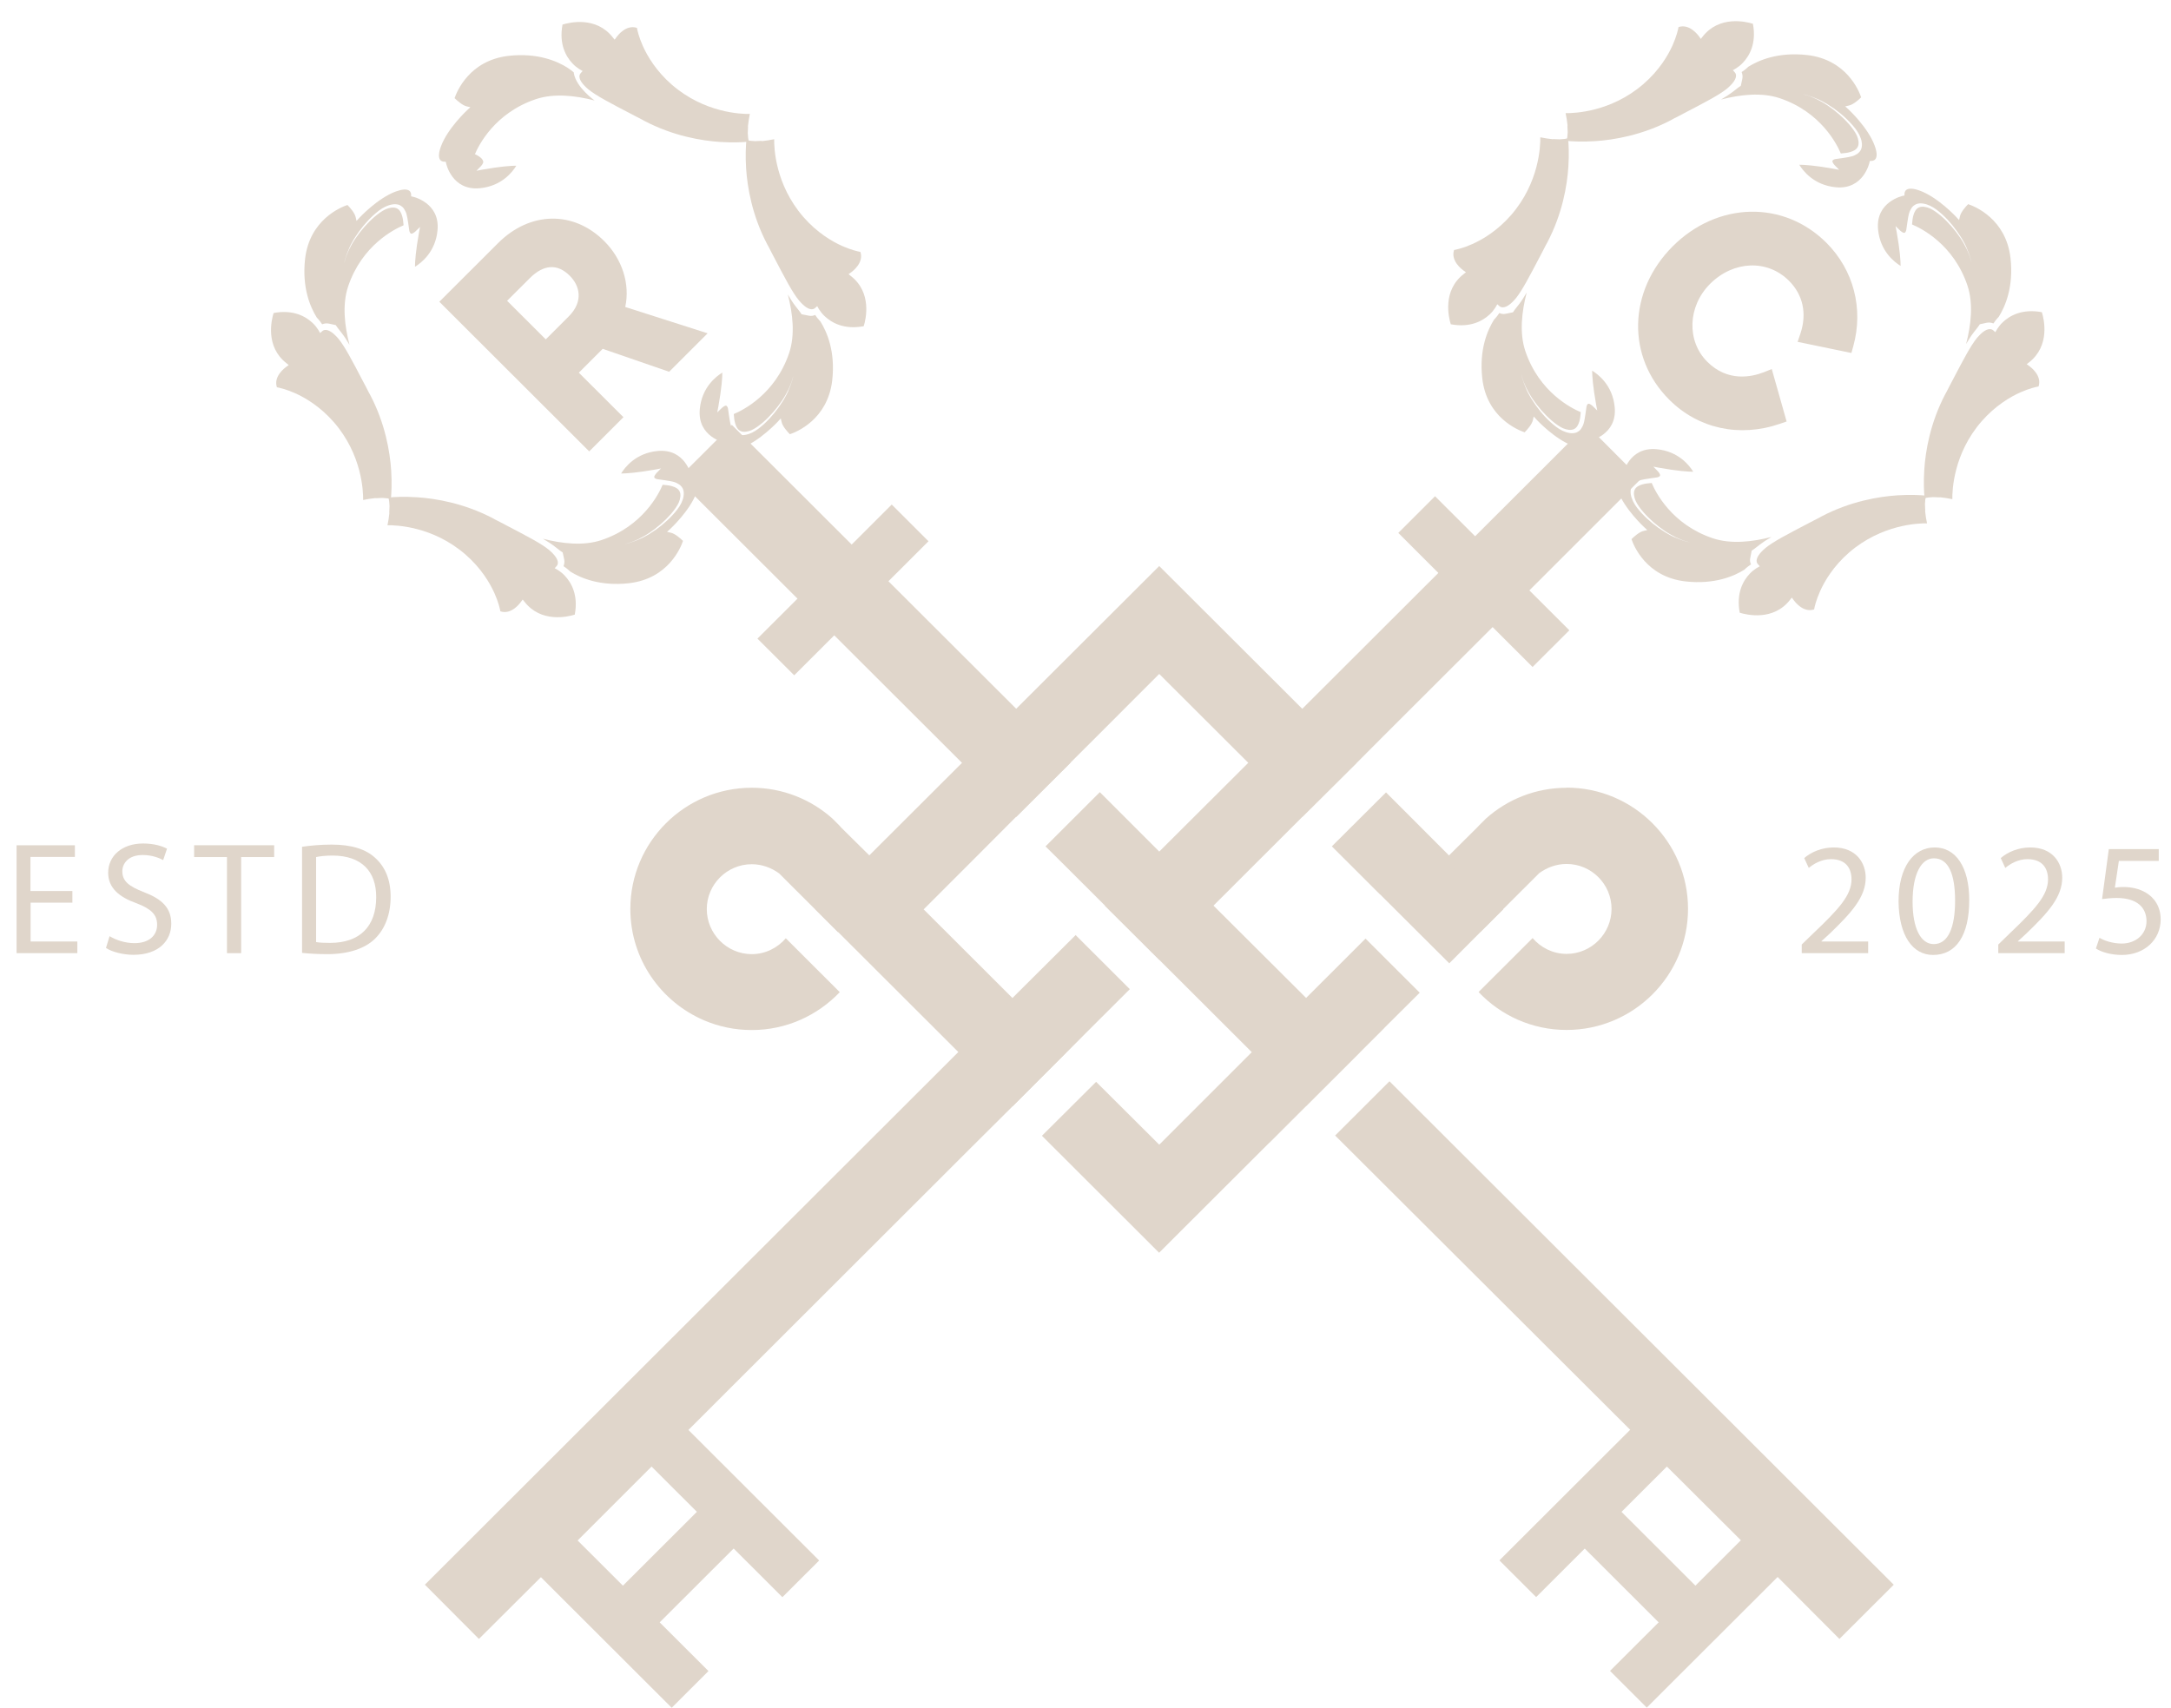 <?xml version="1.0" encoding="UTF-8"?>
<svg xmlns="http://www.w3.org/2000/svg" width="75" height="59" viewBox="0 0 75 59" fill="none">
  <path d="M47.178 32.424L43.24 36.356L40.052 39.543H40.043L37.867 37.376L35.995 39.24L40.043 43.281L47.806 35.531L49.046 34.297L47.174 32.428L47.178 32.424ZM50.062 29.554H50.057L47.882 27.377L46.01 29.241L47.668 30.896H47.673L50.067 33.282L51.136 32.21L51.929 31.418L50.062 29.554ZM44.988 24.488L40.047 19.556L28.166 31.413L28.954 32.201L33.106 36.346L34.983 38.22L36.85 36.351L34.978 34.482L31.904 31.413H31.914L33.995 29.331L35.102 28.221H35.107L36.978 26.353L37.962 25.371L40.047 23.284L44.993 28.221L46.865 26.357L44.988 24.484V24.488Z" fill="#E0D6CB"></path>
  <path d="M36.978 26.357L35.107 28.221H35.102L33.235 26.357L28.821 21.951L23.41 16.549L25.282 14.68L30.693 20.082L35.107 24.488L36.978 26.348V26.357Z" fill="#E0D6CB"></path>
  <path d="M46.984 36.347L45.112 38.216L45.107 38.211L43.245 36.352L40.803 33.914L38.176 31.296V31.291L36.841 29.958L36.119 29.242L37.995 27.368L40.048 29.422L41.924 31.291L45.122 34.478L46.979 36.342L46.984 36.347Z" fill="#E0D6CB"></path>
  <path d="M65.422 54.751L63.545 56.624L61.412 54.485L60.144 53.218L57.588 50.671L56.319 49.4L46.124 39.231L48.001 37.357L65.422 54.751Z" fill="#E0D6CB"></path>
  <path d="M54.979 51.197L53.709 52.465L58.348 57.097L59.618 55.829L54.979 51.197Z" fill="#E0D6CB"></path>
  <path d="M56.437 49.278L51.798 53.91L53.068 55.178L57.707 50.546L56.437 49.278Z" fill="#E0D6CB"></path>
  <path d="M60.259 53.097L55.62 57.728L56.89 58.996L61.529 54.365L60.259 53.097Z" fill="#E0D6CB"></path>
  <path d="M30.806 17.432L26.167 22.064L27.437 23.331L32.076 18.7L30.806 17.432Z" fill="#E0D6CB"></path>
  <path d="M37.159 32.306L39.031 34.175L37.568 35.635L36.86 36.347L36.85 36.352L34.983 38.22L33.605 39.591L23.781 49.405L22.507 50.671L18.683 54.494L16.545 56.624L14.678 54.75L33.107 36.347L34.978 34.487L34.983 34.473L37.159 32.306Z" fill="#E0D6CB"></path>
  <path d="M56.68 16.553L52.837 20.395L51.564 21.666L47.806 25.418L46.865 26.362L44.993 28.221L40.048 33.159L38.176 31.295V31.29L40.048 29.421L43.121 26.357L44.989 24.488L54.813 14.68L56.68 16.553Z" fill="#E0D6CB"></path>
  <path d="M25.115 51.194L20.476 55.826L21.745 57.094L26.385 52.462L25.115 51.194Z" fill="#E0D6CB"></path>
  <path d="M23.66 49.282L22.39 50.55L27.029 55.181L28.299 53.914L23.66 49.282Z" fill="#E0D6CB"></path>
  <path d="M19.835 53.102L18.566 54.37L23.205 59.002L24.475 57.734L19.835 53.102Z" fill="#E0D6CB"></path>
  <path d="M49.575 17.144L48.306 18.412L52.945 23.044L54.215 21.776L49.575 17.144Z" fill="#E0D6CB"></path>
  <path d="M54.12 27.217C53.051 27.217 52.072 27.62 51.336 28.279L51.093 28.521L51.027 28.592L50.062 29.55H50.058L51.136 32.202L51.929 31.41L53.174 30.167C53.44 29.972 53.768 29.849 54.12 29.849C54.975 29.849 55.673 30.546 55.673 31.4C55.673 32.254 54.975 32.956 54.12 32.956C53.649 32.956 53.226 32.738 52.946 32.41L51.079 34.274C51.844 35.081 52.922 35.584 54.12 35.584C56.433 35.584 58.315 33.705 58.315 31.4C58.315 29.095 56.433 27.212 54.12 27.212" fill="#E0D6CB"></path>
  <path d="M27.144 32.419C26.864 32.746 26.441 32.965 25.971 32.965C25.116 32.965 24.417 32.263 24.417 31.409C24.417 30.555 25.116 29.858 25.971 29.858C26.322 29.858 26.65 29.981 26.916 30.175L28.954 32.21L30.033 29.554L29.064 28.596L28.997 28.52L28.755 28.278C28.014 27.619 27.04 27.216 25.971 27.216C23.657 27.216 21.776 29.094 21.776 31.404C21.776 33.13 22.826 34.61 24.322 35.251C24.83 35.469 25.386 35.587 25.971 35.587C27.163 35.587 28.242 35.085 29.011 34.278L27.144 32.414V32.419Z" fill="#E0D6CB"></path>
  <path d="M19.999 12.873L20.821 12.052L23.116 12.844L24.446 11.516L21.6 10.606C21.771 9.814 21.5 8.955 20.873 8.329C19.814 7.271 18.312 7.3 17.215 8.391L15.177 10.425L20.355 15.595L21.538 14.414L19.994 12.873H19.999ZM17.519 10.392L18.303 9.61C18.783 9.131 19.262 9.102 19.685 9.529C20.018 9.861 20.179 10.406 19.638 10.942L18.854 11.725L17.519 10.392Z" fill="#E0D6CB"></path>
  <path d="M61.208 12.75L60.937 12.859C60.51 13.025 59.683 13.205 58.975 12.494C58.267 11.782 58.296 10.587 59.08 9.804C59.887 9.003 61.056 8.955 61.802 9.7C62.291 10.188 62.429 10.838 62.196 11.531L62.101 11.811L63.959 12.195L64.025 11.958C64.382 10.663 64.035 9.33 63.099 8.391C61.617 6.911 59.336 6.963 57.787 8.509C56.239 10.056 56.186 12.337 57.669 13.812C58.671 14.813 60.101 15.121 61.488 14.642L61.721 14.562L61.208 12.75Z" fill="#E0D6CB"></path>
  <path d="M47.811 35.526L43.848 39.482L43.839 39.477L47.806 35.522L47.811 35.526Z" fill="#E0D6CB"></path>
  <path d="M11.362 11.18C11.267 11.161 11.191 11.18 11.129 11.204C11.096 11.152 11.034 11.066 10.944 10.972C10.725 10.62 10.426 9.947 10.54 8.941C10.697 7.59 11.775 7.158 12.003 7.082C12.094 7.172 12.26 7.362 12.288 7.509L12.317 7.632L12.426 7.514C12.426 7.514 13.048 6.845 13.671 6.617C13.889 6.537 14.046 6.527 14.132 6.584C14.208 6.636 14.203 6.726 14.203 6.731V6.783L14.246 6.793C14.255 6.793 15.205 6.992 15.115 7.955C15.044 8.714 14.545 9.088 14.336 9.217C14.336 9.05 14.36 8.671 14.474 8.04L14.512 7.841L14.345 8.002C14.345 8.002 14.26 8.078 14.212 8.073C14.17 8.073 14.151 8.012 14.141 7.979C14.132 7.931 14.084 7.523 14.041 7.39C14.022 7.324 13.989 7.262 13.951 7.205C13.913 7.149 13.851 7.106 13.785 7.077C13.714 7.054 13.633 7.049 13.552 7.063C13.514 7.068 13.471 7.082 13.433 7.092C13.395 7.106 13.357 7.12 13.315 7.139C13.153 7.215 13.02 7.329 12.892 7.443C12.64 7.675 12.426 7.945 12.25 8.225L12.217 8.277L12.188 8.33L12.127 8.439L12.075 8.548C12.075 8.548 12.056 8.586 12.051 8.605L12.027 8.662C12.013 8.7 11.998 8.733 11.984 8.771L11.946 8.88C11.946 8.88 11.932 8.918 11.927 8.937L11.913 8.994L11.884 9.103L11.918 8.994L11.932 8.937C11.932 8.937 11.946 8.899 11.951 8.88L11.994 8.771C12.008 8.733 12.027 8.7 12.041 8.662L12.065 8.609C12.065 8.609 12.084 8.571 12.094 8.557L12.15 8.448L12.212 8.344L12.245 8.292L12.279 8.239C12.464 7.969 12.683 7.713 12.934 7.495C13.058 7.39 13.191 7.291 13.324 7.229C13.457 7.172 13.604 7.149 13.704 7.196C13.804 7.239 13.861 7.348 13.894 7.466C13.923 7.566 13.932 7.67 13.942 7.784C13.633 7.912 12.507 8.467 12.027 9.895C11.818 10.521 11.903 11.261 12.075 11.915C11.979 11.754 11.894 11.621 11.813 11.517C11.78 11.474 11.661 11.322 11.661 11.322C11.642 11.294 11.618 11.261 11.599 11.232" fill="#E0D6CB"></path>
  <path d="M12.972 17.208C12.825 17.222 12.678 17.246 12.545 17.274C12.549 16.98 12.511 15.714 11.537 14.59C11.062 14.044 10.545 13.741 10.193 13.584C9.884 13.447 9.647 13.394 9.566 13.38C9.438 12.996 9.856 12.702 9.87 12.688L9.974 12.612L9.898 12.55C9.157 11.976 9.376 11.056 9.452 10.814C10.136 10.686 10.564 10.937 10.796 11.155C10.967 11.312 11.058 11.507 11.058 11.507L11.138 11.435C11.219 11.369 11.371 11.379 11.575 11.578C11.575 11.578 11.604 11.611 11.614 11.616C11.614 11.616 11.666 11.672 11.694 11.706C11.913 11.971 12.165 12.455 12.549 13.19C12.578 13.242 12.606 13.295 12.635 13.352C12.716 13.518 12.773 13.617 12.787 13.641C13.31 14.637 13.471 15.609 13.514 16.254C13.542 16.695 13.523 17.042 13.504 17.241C13.414 17.217 13.314 17.208 13.21 17.203L12.982 17.212L12.972 17.208Z" fill="#E0D6CB"></path>
  <path d="M19.491 19.328C19.509 19.423 19.491 19.499 19.467 19.561C19.519 19.594 19.605 19.656 19.7 19.746C20.046 19.964 20.726 20.263 21.733 20.149C23.087 19.992 23.519 18.916 23.595 18.688C23.505 18.598 23.315 18.432 23.168 18.403L23.044 18.375L23.163 18.266C23.163 18.266 23.833 17.645 24.061 17.023C24.142 16.805 24.151 16.648 24.094 16.563C24.042 16.487 23.952 16.492 23.947 16.492H23.895L23.885 16.449C23.885 16.44 23.686 15.491 22.721 15.581C21.961 15.652 21.586 16.15 21.457 16.359C21.624 16.359 22.004 16.335 22.636 16.222L22.835 16.184L22.674 16.35C22.674 16.35 22.598 16.435 22.602 16.482C22.602 16.525 22.664 16.544 22.697 16.554C22.745 16.563 23.154 16.61 23.287 16.653C23.353 16.672 23.415 16.705 23.472 16.743C23.529 16.786 23.576 16.843 23.6 16.909C23.624 16.98 23.628 17.061 23.614 17.142C23.61 17.18 23.6 17.222 23.586 17.26C23.572 17.298 23.557 17.336 23.538 17.379C23.462 17.535 23.348 17.673 23.234 17.796C23.001 18.048 22.731 18.266 22.45 18.437L22.398 18.47L22.346 18.498L22.236 18.56L22.127 18.612C22.127 18.612 22.089 18.631 22.07 18.636L22.013 18.66C21.975 18.674 21.942 18.688 21.904 18.702L21.795 18.74C21.795 18.74 21.757 18.754 21.738 18.759L21.681 18.773L21.571 18.802L21.681 18.769L21.738 18.754C21.738 18.754 21.776 18.74 21.795 18.735L21.904 18.693C21.942 18.678 21.975 18.66 22.013 18.645L22.066 18.622C22.066 18.622 22.104 18.603 22.118 18.593L22.227 18.536L22.332 18.474L22.384 18.441L22.436 18.408C22.707 18.223 22.963 18.005 23.182 17.754C23.287 17.63 23.386 17.497 23.448 17.365C23.505 17.232 23.529 17.085 23.481 16.985C23.439 16.886 23.329 16.829 23.21 16.796C23.111 16.767 23.006 16.758 22.892 16.748C22.764 17.056 22.208 18.18 20.778 18.66C20.151 18.868 19.41 18.783 18.754 18.612C18.916 18.707 19.049 18.792 19.153 18.873C19.196 18.906 19.348 19.025 19.348 19.025C19.377 19.044 19.41 19.067 19.438 19.086" fill="#E0D6CB"></path>
  <path d="M13.452 17.72C13.438 17.867 13.414 18.014 13.386 18.147C13.68 18.142 14.949 18.18 16.075 19.153C16.621 19.627 16.925 20.144 17.082 20.495C17.22 20.803 17.272 21.041 17.286 21.121C17.671 21.249 17.966 20.832 17.98 20.817L18.056 20.713L18.118 20.789C18.692 21.529 19.614 21.311 19.856 21.235C19.985 20.552 19.733 20.125 19.514 19.893C19.358 19.722 19.163 19.632 19.163 19.632L19.234 19.551C19.305 19.471 19.291 19.319 19.091 19.115C19.091 19.115 19.058 19.086 19.053 19.077C19.053 19.077 18.997 19.025 18.963 18.996C18.697 18.778 18.213 18.527 17.476 18.142C17.424 18.114 17.372 18.085 17.315 18.057C17.148 17.976 17.049 17.919 17.025 17.905C16.027 17.384 15.053 17.222 14.407 17.18C13.965 17.151 13.618 17.17 13.419 17.189C13.443 17.279 13.452 17.379 13.457 17.483L13.447 17.711L13.452 17.72Z" fill="#E0D6CB"></path>
  <path d="M27.928 10.904C28.023 10.928 28.099 10.909 28.161 10.881C28.194 10.933 28.256 11.018 28.346 11.113C28.565 11.464 28.864 12.137 28.75 13.143C28.593 14.495 27.515 14.926 27.287 15.002C27.197 14.912 27.03 14.723 27.002 14.58L26.973 14.457L26.864 14.575C26.864 14.575 26.242 15.244 25.619 15.472C25.401 15.553 25.244 15.562 25.158 15.505C25.082 15.453 25.087 15.363 25.087 15.358V15.306L25.044 15.296C25.035 15.296 24.085 15.097 24.175 14.134C24.246 13.375 24.745 13.001 24.954 12.873C24.954 13.039 24.93 13.418 24.816 14.049L24.778 14.248L24.945 14.087C24.945 14.087 25.03 14.011 25.078 14.016C25.12 14.016 25.139 14.077 25.149 14.111C25.158 14.158 25.206 14.566 25.249 14.699C25.268 14.765 25.301 14.827 25.339 14.884C25.377 14.941 25.439 14.983 25.505 15.012C25.576 15.036 25.657 15.04 25.738 15.026C25.776 15.021 25.819 15.007 25.857 14.998C25.895 14.983 25.933 14.969 25.976 14.95C26.137 14.874 26.27 14.76 26.398 14.647C26.65 14.414 26.864 14.144 27.04 13.864L27.073 13.812L27.102 13.76L27.163 13.65L27.216 13.541C27.216 13.541 27.235 13.504 27.239 13.485L27.263 13.428C27.277 13.39 27.292 13.357 27.306 13.319L27.344 13.209C27.344 13.209 27.358 13.171 27.363 13.152L27.377 13.096L27.406 12.986L27.372 13.096L27.358 13.152C27.358 13.152 27.344 13.191 27.339 13.209L27.296 13.319C27.282 13.357 27.263 13.39 27.249 13.428L27.225 13.48C27.225 13.48 27.206 13.518 27.197 13.532L27.14 13.641L27.078 13.745L27.044 13.798L27.011 13.85C26.826 14.12 26.607 14.376 26.356 14.594C26.232 14.699 26.099 14.798 25.966 14.86C25.833 14.917 25.686 14.941 25.586 14.893C25.486 14.851 25.429 14.742 25.396 14.623C25.367 14.523 25.358 14.419 25.349 14.305C25.657 14.177 26.783 13.622 27.263 12.194C27.472 11.568 27.387 10.828 27.216 10.174C27.311 10.335 27.396 10.468 27.477 10.572C27.51 10.615 27.629 10.767 27.629 10.767C27.648 10.795 27.672 10.828 27.691 10.857" fill="#E0D6CB"></path>
  <path d="M26.318 4.876C26.46 4.862 26.607 4.838 26.745 4.81C26.74 5.104 26.778 6.37 27.752 7.494C28.227 8.04 28.745 8.343 29.097 8.5C29.406 8.637 29.643 8.689 29.724 8.704C29.852 9.088 29.434 9.382 29.42 9.396L29.315 9.472L29.391 9.534C30.133 10.108 29.914 11.028 29.838 11.27C29.154 11.398 28.726 11.146 28.494 10.928C28.323 10.772 28.232 10.577 28.232 10.577L28.151 10.648C28.071 10.715 27.919 10.705 27.714 10.501C27.714 10.501 27.686 10.468 27.676 10.463C27.676 10.463 27.624 10.406 27.596 10.373C27.377 10.108 27.125 9.624 26.74 8.889C26.712 8.836 26.683 8.784 26.655 8.727C26.574 8.561 26.517 8.462 26.503 8.438C25.98 7.442 25.819 6.47 25.776 5.825C25.747 5.383 25.767 5.037 25.785 4.838C25.876 4.862 25.976 4.871 26.08 4.876L26.308 4.866L26.318 4.876Z" fill="#E0D6CB"></path>
  <path d="M19.828 2.518C19.823 2.49 19.709 2.409 19.595 2.333C19.248 2.115 18.569 1.816 17.567 1.93C16.212 2.087 15.78 3.168 15.704 3.391C15.794 3.477 15.985 3.647 16.127 3.676L16.25 3.704L16.132 3.813C16.132 3.813 15.462 4.435 15.234 5.056C15.153 5.274 15.144 5.431 15.201 5.516C15.253 5.592 15.343 5.587 15.348 5.587H15.4L15.41 5.635C15.41 5.644 15.609 6.593 16.574 6.503C17.334 6.432 17.709 5.934 17.837 5.725C17.671 5.725 17.291 5.749 16.659 5.862L16.46 5.9L16.621 5.734C16.621 5.734 16.697 5.649 16.692 5.601C16.692 5.559 16.631 5.54 16.597 5.53C16.55 5.521 16.141 5.473 16.008 5.431C15.942 5.407 15.88 5.379 15.823 5.341C15.766 5.298 15.718 5.241 15.695 5.175C15.671 5.103 15.666 5.023 15.68 4.942C15.685 4.904 15.699 4.862 15.709 4.824C15.723 4.786 15.737 4.743 15.756 4.705C15.837 4.549 15.947 4.411 16.061 4.288C16.293 4.036 16.564 3.823 16.844 3.647L16.897 3.614L16.949 3.586L17.058 3.524L17.167 3.472C17.167 3.472 17.206 3.453 17.224 3.448L17.282 3.424C17.32 3.41 17.358 3.396 17.391 3.382L17.5 3.344C17.5 3.344 17.538 3.33 17.557 3.325L17.614 3.311L17.723 3.282L17.614 3.315L17.557 3.33C17.557 3.33 17.519 3.344 17.5 3.349L17.391 3.391C17.353 3.405 17.32 3.424 17.282 3.439L17.229 3.462C17.229 3.462 17.191 3.481 17.177 3.491L17.068 3.548L16.963 3.609L16.911 3.643L16.859 3.676C16.583 3.861 16.331 4.079 16.113 4.33C16.008 4.454 15.904 4.586 15.847 4.719C15.79 4.852 15.766 4.999 15.813 5.099C15.856 5.198 15.966 5.255 16.084 5.288C16.184 5.317 16.288 5.326 16.403 5.336C16.531 5.028 17.087 3.903 18.517 3.424C19.144 3.216 19.885 3.301 20.541 3.472C20.541 3.472 19.909 3.026 19.823 2.528" fill="#E0D6CB"></path>
  <path d="M25.838 4.364C25.852 4.222 25.876 4.074 25.904 3.937C25.61 3.942 24.341 3.904 23.215 2.931C22.669 2.457 22.365 1.94 22.208 1.589C22.07 1.281 22.018 1.044 22.004 0.963C21.619 0.835 21.324 1.252 21.31 1.267L21.234 1.371L21.172 1.295C20.597 0.555 19.676 0.773 19.433 0.849C19.305 1.532 19.557 1.959 19.776 2.191C19.932 2.362 20.127 2.452 20.127 2.452L20.056 2.533C19.985 2.614 19.999 2.765 20.198 2.969C20.198 2.969 20.232 2.998 20.236 3.007C20.236 3.007 20.293 3.059 20.327 3.088C20.593 3.306 21.077 3.558 21.814 3.942C21.866 3.97 21.918 3.999 21.975 4.027C22.142 4.108 22.241 4.165 22.265 4.179C23.263 4.701 24.237 4.862 24.883 4.905C25.325 4.933 25.671 4.914 25.871 4.895C25.847 4.805 25.838 4.705 25.833 4.601L25.842 4.373L25.838 4.364Z" fill="#E0D6CB"></path>
  <path d="M60.191 2.723C60.21 2.628 60.191 2.552 60.167 2.49C60.22 2.457 60.305 2.395 60.4 2.305C60.747 2.087 61.426 1.788 62.434 1.902C63.788 2.059 64.22 3.135 64.296 3.363C64.206 3.453 64.016 3.619 63.868 3.647L63.745 3.676L63.864 3.785C63.864 3.785 64.534 4.406 64.761 5.028C64.842 5.246 64.852 5.402 64.795 5.488C64.743 5.564 64.652 5.559 64.647 5.559H64.595L64.586 5.602C64.586 5.611 64.386 6.56 63.422 6.47C62.662 6.398 62.286 5.9 62.158 5.692C62.324 5.692 62.704 5.715 63.336 5.829L63.536 5.867L63.374 5.701C63.374 5.701 63.298 5.616 63.303 5.568C63.303 5.526 63.365 5.507 63.398 5.497C63.446 5.488 63.854 5.44 63.987 5.398C64.054 5.379 64.115 5.346 64.172 5.308C64.23 5.265 64.277 5.208 64.301 5.142C64.325 5.07 64.329 4.99 64.315 4.909C64.31 4.871 64.301 4.829 64.287 4.791C64.272 4.753 64.258 4.715 64.239 4.672C64.163 4.515 64.049 4.378 63.935 4.255C63.702 4.003 63.431 3.785 63.151 3.614L63.099 3.581L63.047 3.553L62.937 3.491L62.828 3.439C62.828 3.439 62.79 3.42 62.771 3.415L62.714 3.391C62.676 3.377 62.643 3.363 62.605 3.349L62.495 3.311C62.495 3.311 62.457 3.296 62.438 3.292L62.381 3.277L62.272 3.249L62.381 3.282L62.438 3.296C62.438 3.296 62.476 3.311 62.495 3.315L62.605 3.358C62.643 3.372 62.676 3.391 62.714 3.406L62.766 3.429C62.766 3.429 62.804 3.448 62.818 3.458L62.928 3.515L63.032 3.576L63.084 3.61L63.137 3.643C63.408 3.828 63.664 4.046 63.883 4.297C63.987 4.421 64.087 4.553 64.149 4.686C64.206 4.819 64.23 4.966 64.182 5.066C64.139 5.165 64.03 5.222 63.911 5.255C63.811 5.284 63.707 5.293 63.593 5.303C63.465 4.995 62.909 3.87 61.479 3.391C60.852 3.183 60.111 3.268 59.455 3.439C59.616 3.344 59.749 3.259 59.854 3.178C59.897 3.145 60.049 3.026 60.049 3.026C60.077 3.007 60.111 2.983 60.139 2.964" fill="#E0D6CB"></path>
  <path d="M54.153 4.335C54.139 4.193 54.115 4.046 54.086 3.909C54.381 3.913 55.65 3.875 56.775 2.903C57.322 2.429 57.626 1.912 57.783 1.561C57.92 1.252 57.973 1.015 57.987 0.935C58.372 0.807 58.666 1.224 58.681 1.238L58.757 1.343L58.818 1.267C59.393 0.527 60.315 0.745 60.557 0.821C60.685 1.504 60.434 1.931 60.215 2.163C60.058 2.334 59.864 2.424 59.864 2.424L59.935 2.505C60.006 2.585 59.992 2.737 59.792 2.941C59.792 2.941 59.759 2.969 59.754 2.979C59.754 2.979 59.697 3.031 59.664 3.06C59.398 3.278 58.913 3.529 58.177 3.913C58.125 3.942 58.072 3.97 58.015 3.999C57.849 4.079 57.749 4.136 57.726 4.151C56.728 4.672 55.754 4.834 55.108 4.876C54.666 4.905 54.319 4.886 54.12 4.867C54.143 4.777 54.153 4.677 54.158 4.573L54.148 4.345L54.153 4.335Z" fill="#E0D6CB"></path>
  <path d="M52.029 10.838C51.934 10.862 51.858 10.843 51.797 10.814C51.763 10.866 51.702 10.952 51.611 11.047C51.393 11.398 51.093 12.071 51.208 13.077C51.364 14.428 52.443 14.86 52.671 14.936C52.761 14.846 52.927 14.656 52.956 14.514L52.984 14.39L53.093 14.509C53.093 14.509 53.716 15.178 54.338 15.405C54.557 15.486 54.714 15.496 54.799 15.439C54.875 15.386 54.87 15.296 54.87 15.292V15.239L54.913 15.23C54.923 15.23 55.873 15.031 55.782 14.068C55.711 13.309 55.212 12.934 55.003 12.806C55.003 12.972 55.027 13.352 55.141 13.983L55.179 14.182L55.013 14.021C55.013 14.021 54.927 13.945 54.88 13.949C54.837 13.949 54.818 14.011 54.809 14.044C54.799 14.092 54.752 14.5 54.709 14.632C54.69 14.699 54.657 14.76 54.619 14.817C54.581 14.874 54.519 14.917 54.452 14.945C54.381 14.969 54.3 14.974 54.219 14.96C54.181 14.955 54.139 14.941 54.101 14.931C54.063 14.917 54.025 14.903 53.982 14.884C53.82 14.808 53.687 14.694 53.559 14.58C53.307 14.348 53.094 14.077 52.918 13.798L52.885 13.745L52.856 13.693L52.794 13.584L52.742 13.475C52.742 13.475 52.723 13.437 52.718 13.418L52.694 13.361C52.68 13.323 52.666 13.29 52.652 13.252L52.614 13.143C52.614 13.143 52.599 13.105 52.595 13.086L52.581 13.029L52.552 12.92L52.585 13.029L52.599 13.086C52.599 13.086 52.614 13.124 52.618 13.143L52.661 13.252C52.675 13.29 52.694 13.323 52.709 13.361L52.733 13.413C52.733 13.413 52.752 13.451 52.761 13.466L52.818 13.575L52.88 13.679L52.913 13.731L52.946 13.783C53.132 14.054 53.35 14.31 53.602 14.528C53.725 14.632 53.858 14.732 53.992 14.794C54.124 14.851 54.272 14.874 54.371 14.827C54.471 14.784 54.528 14.675 54.562 14.556C54.59 14.457 54.6 14.352 54.609 14.239C54.3 14.111 53.174 13.556 52.694 12.128C52.485 11.502 52.571 10.762 52.742 10.107C52.647 10.269 52.562 10.402 52.481 10.506C52.447 10.549 52.329 10.7 52.329 10.7C52.31 10.729 52.286 10.762 52.267 10.79" fill="#E0D6CB"></path>
  <path d="M53.64 4.81C53.492 4.795 53.345 4.772 53.212 4.743C53.217 5.037 53.179 6.304 52.205 7.428C51.73 7.973 51.212 8.277 50.861 8.433C50.552 8.571 50.314 8.623 50.233 8.637C50.105 9.021 50.523 9.316 50.537 9.33L50.642 9.406L50.566 9.467C49.825 10.041 50.043 10.961 50.119 11.203C50.803 11.331 51.231 11.08 51.464 10.862C51.635 10.705 51.725 10.511 51.725 10.511L51.806 10.582C51.887 10.648 52.039 10.639 52.243 10.44C52.243 10.44 52.272 10.406 52.281 10.402C52.281 10.402 52.333 10.345 52.362 10.312C52.58 10.046 52.832 9.562 53.217 8.827C53.245 8.775 53.274 8.723 53.302 8.666C53.383 8.5 53.44 8.4 53.454 8.376C53.977 7.38 54.139 6.408 54.181 5.763C54.21 5.322 54.191 4.976 54.172 4.776C54.082 4.8 53.982 4.81 53.877 4.814L53.649 4.805L53.64 4.81Z" fill="#E0D6CB"></path>
  <path d="M60.467 19.267C60.443 19.362 60.462 19.438 60.491 19.499C60.438 19.532 60.353 19.594 60.258 19.684C59.911 19.902 59.232 20.201 58.224 20.087C56.87 19.931 56.438 18.854 56.362 18.627C56.452 18.536 56.642 18.37 56.785 18.342L56.908 18.313L56.79 18.204C56.79 18.204 56.12 17.583 55.892 16.962C55.811 16.743 55.801 16.587 55.858 16.502C55.911 16.426 56.001 16.43 56.006 16.43H56.058L56.068 16.388C56.068 16.378 56.267 15.43 57.232 15.52C57.992 15.591 58.367 16.089 58.495 16.298C58.329 16.298 57.949 16.274 57.317 16.16L57.117 16.122L57.279 16.288C57.279 16.288 57.355 16.373 57.35 16.421C57.35 16.464 57.289 16.483 57.255 16.492C57.208 16.502 56.799 16.549 56.666 16.592C56.6 16.611 56.538 16.644 56.481 16.682C56.424 16.724 56.376 16.781 56.353 16.848C56.329 16.919 56.324 17 56.338 17.08C56.343 17.118 56.353 17.161 56.367 17.199C56.381 17.237 56.395 17.275 56.414 17.317C56.49 17.474 56.604 17.611 56.718 17.735C56.951 17.986 57.222 18.204 57.502 18.375L57.555 18.408L57.607 18.437L57.716 18.498L57.825 18.551C57.825 18.551 57.863 18.57 57.882 18.574L57.939 18.598C57.977 18.612 58.011 18.627 58.049 18.641L58.158 18.679C58.158 18.679 58.196 18.693 58.215 18.698L58.272 18.712L58.381 18.74L58.272 18.707L58.215 18.693C58.215 18.693 58.177 18.679 58.158 18.674L58.049 18.631C58.011 18.617 57.977 18.598 57.939 18.584L57.887 18.56C57.887 18.56 57.849 18.541 57.835 18.532L57.726 18.475L57.621 18.413L57.569 18.38L57.517 18.347C57.246 18.162 56.989 17.943 56.771 17.692C56.666 17.569 56.566 17.436 56.505 17.303C56.448 17.17 56.424 17.023 56.471 16.924C56.514 16.824 56.623 16.767 56.742 16.734C56.842 16.706 56.947 16.696 57.06 16.686C57.189 16.995 57.745 18.119 59.175 18.598C59.802 18.807 60.543 18.721 61.199 18.551C61.037 18.645 60.904 18.731 60.8 18.811C60.757 18.845 60.605 18.963 60.605 18.963C60.576 18.982 60.543 19.006 60.514 19.025" fill="#E0D6CB"></path>
  <path d="M66.505 17.654C66.519 17.801 66.543 17.948 66.572 18.081C66.277 18.076 65.009 18.114 63.883 19.086C63.336 19.561 63.032 20.078 62.876 20.429C62.738 20.737 62.685 20.974 62.671 21.055C62.286 21.183 61.992 20.765 61.978 20.751L61.901 20.647L61.84 20.723C61.265 21.463 60.343 21.244 60.101 21.169C59.973 20.485 60.224 20.059 60.443 19.826C60.6 19.655 60.795 19.565 60.795 19.565L60.723 19.485C60.652 19.404 60.666 19.252 60.866 19.048C60.866 19.048 60.899 19.02 60.904 19.01C60.904 19.01 60.961 18.958 60.994 18.93C61.26 18.712 61.745 18.46 62.481 18.076C62.533 18.047 62.586 18.019 62.643 17.991C62.809 17.91 62.909 17.853 62.932 17.839C63.93 17.317 64.904 17.156 65.55 17.113C65.992 17.085 66.339 17.104 66.538 17.123C66.515 17.213 66.505 17.312 66.5 17.417L66.51 17.644L66.505 17.654Z" fill="#E0D6CB"></path>
  <path d="M68.633 11.151C68.728 11.132 68.805 11.151 68.866 11.175C68.9 11.122 68.961 11.037 69.052 10.942C69.27 10.591 69.569 9.918 69.455 8.912C69.299 7.56 68.22 7.129 67.992 7.053C67.902 7.143 67.736 7.333 67.707 7.48L67.679 7.603L67.569 7.484C67.569 7.484 66.947 6.816 66.325 6.588C66.106 6.507 65.949 6.498 65.864 6.555C65.788 6.607 65.793 6.697 65.793 6.702V6.754L65.75 6.763C65.74 6.763 64.79 6.963 64.88 7.926C64.952 8.684 65.45 9.059 65.659 9.187C65.659 9.021 65.636 8.642 65.522 8.011L65.484 7.812L65.65 7.973C65.65 7.973 65.736 8.049 65.783 8.044C65.826 8.044 65.845 7.982 65.854 7.949C65.864 7.902 65.911 7.494 65.954 7.361C65.973 7.295 66.006 7.233 66.044 7.176C66.082 7.119 66.144 7.077 66.211 7.048C66.282 7.024 66.363 7.02 66.443 7.034C66.481 7.039 66.524 7.053 66.562 7.062C66.6 7.077 66.638 7.091 66.681 7.11C66.842 7.186 66.975 7.299 67.104 7.413C67.356 7.646 67.569 7.916 67.745 8.196L67.778 8.248L67.807 8.3L67.869 8.409L67.921 8.518C67.921 8.518 67.94 8.556 67.945 8.575L67.968 8.632C67.983 8.67 67.997 8.703 68.011 8.741L68.049 8.85C68.049 8.85 68.063 8.888 68.068 8.907L68.082 8.964L68.111 9.073L68.078 8.964L68.063 8.907C68.063 8.907 68.049 8.869 68.044 8.85L68.002 8.741C67.987 8.703 67.968 8.67 67.954 8.632L67.93 8.58C67.93 8.58 67.911 8.542 67.902 8.528L67.845 8.419L67.783 8.314L67.75 8.262L67.717 8.21C67.531 7.94 67.313 7.684 67.061 7.465C66.937 7.361 66.804 7.262 66.671 7.2C66.538 7.143 66.391 7.119 66.291 7.167C66.192 7.209 66.135 7.318 66.101 7.437C66.073 7.537 66.063 7.641 66.054 7.755C66.363 7.883 67.489 8.438 67.968 9.865C68.177 10.492 68.092 11.232 67.921 11.886C68.016 11.725 68.101 11.592 68.182 11.488C68.215 11.445 68.334 11.293 68.334 11.293C68.353 11.265 68.377 11.232 68.396 11.203" fill="#E0D6CB"></path>
  <path d="M67.018 17.18C67.161 17.194 67.308 17.217 67.446 17.246C67.441 16.952 67.479 15.685 68.453 14.561C68.928 14.016 69.446 13.712 69.797 13.556C70.106 13.418 70.344 13.366 70.425 13.352C70.553 12.968 70.135 12.674 70.121 12.659L70.016 12.583L70.092 12.522C70.833 11.948 70.615 11.028 70.539 10.786C69.855 10.658 69.427 10.909 69.194 11.127C69.023 11.284 68.933 11.478 68.933 11.478L68.852 11.407C68.771 11.341 68.619 11.35 68.415 11.549C68.415 11.549 68.386 11.583 68.377 11.587C68.377 11.587 68.325 11.644 68.296 11.677C68.078 11.943 67.826 12.427 67.441 13.162C67.413 13.214 67.384 13.266 67.356 13.323C67.275 13.489 67.218 13.589 67.204 13.613C66.681 14.609 66.519 15.581 66.477 16.226C66.448 16.667 66.467 17.013 66.486 17.213C66.576 17.189 66.676 17.18 66.781 17.175L67.009 17.184L67.018 17.18Z" fill="#E0D6CB"></path>
  <path d="M16.407 5.327C16.407 5.327 16.697 5.446 16.692 5.597L15.904 5.664L15.5 5.042L15.557 4.81L15.894 4.255L17.001 3.401L17.59 3.136L17.842 3.221L17.139 4.122L16.255 5.19L16.417 5.332L16.407 5.327Z" fill="#E0D6CB"></path>
  <path d="M2.506 31.186H1.057V32.528H2.672V32.931H0.573V29.203H2.587V29.606H1.052V30.783H2.501V31.181L2.506 31.186Z" fill="#E0D6CB"></path>
  <path d="M3.784 32.343C4.003 32.476 4.316 32.585 4.649 32.585C5.143 32.585 5.428 32.324 5.428 31.95C5.428 31.603 5.228 31.404 4.725 31.21C4.117 30.996 3.737 30.678 3.737 30.152C3.737 29.573 4.216 29.142 4.943 29.142C5.323 29.142 5.604 29.232 5.77 29.322L5.637 29.715C5.513 29.649 5.266 29.54 4.929 29.54C4.421 29.54 4.226 29.844 4.226 30.1C4.226 30.446 4.454 30.621 4.967 30.821C5.599 31.063 5.917 31.366 5.917 31.916C5.917 32.49 5.49 32.988 4.611 32.988C4.25 32.988 3.855 32.884 3.661 32.751L3.784 32.348V32.343Z" fill="#E0D6CB"></path>
  <path d="M7.841 29.611H6.706V29.203H9.471V29.611H8.331V32.931H7.841V29.611Z" fill="#E0D6CB"></path>
  <path d="M10.431 29.256C10.725 29.213 11.072 29.18 11.457 29.18C12.15 29.18 12.645 29.341 12.968 29.645C13.3 29.948 13.495 30.38 13.495 30.982C13.495 31.584 13.305 32.087 12.958 32.429C12.607 32.775 12.032 32.965 11.31 32.965C10.967 32.965 10.678 32.946 10.435 32.922V29.256H10.431ZM10.915 32.547C11.039 32.571 11.215 32.576 11.405 32.576C12.435 32.576 12.996 32.002 12.996 30.996C13.001 30.119 12.502 29.559 11.485 29.559C11.238 29.559 11.048 29.583 10.92 29.611V32.552L10.915 32.547Z" fill="#E0D6CB"></path>
  <path d="M62.243 32.931V32.633L62.624 32.263C63.545 31.39 63.959 30.925 63.963 30.384C63.963 30.019 63.788 29.683 63.251 29.683C62.923 29.683 62.652 29.849 62.486 29.986L62.329 29.645C62.576 29.436 62.932 29.279 63.35 29.279C64.125 29.279 64.453 29.811 64.453 30.323C64.453 30.987 63.973 31.523 63.213 32.253L62.923 32.519V32.528H64.538V32.931H62.239H62.243Z" fill="#E0D6CB"></path>
  <path d="M68.03 31.096C68.03 32.32 67.574 32.993 66.781 32.993C66.078 32.993 65.602 32.334 65.588 31.148C65.588 29.943 66.111 29.279 66.838 29.279C67.564 29.279 68.03 29.953 68.03 31.101V31.096ZM66.073 31.153C66.073 32.087 66.362 32.618 66.804 32.618C67.303 32.618 67.541 32.04 67.541 31.12C67.541 30.2 67.313 29.654 66.809 29.654C66.382 29.654 66.073 30.176 66.073 31.153Z" fill="#E0D6CB"></path>
  <path d="M69.033 32.931V32.633L69.413 32.263C70.33 31.39 70.748 30.925 70.752 30.384C70.752 30.019 70.577 29.683 70.04 29.683C69.712 29.683 69.441 29.849 69.275 29.986L69.118 29.645C69.365 29.436 69.722 29.279 70.139 29.279C70.914 29.279 71.242 29.811 71.242 30.323C71.242 30.987 70.762 31.523 70.002 32.253L69.712 32.519V32.528H71.327V32.931H69.028H69.033Z" fill="#E0D6CB"></path>
  <path d="M74.572 29.744H73.199L73.061 30.669C73.142 30.659 73.223 30.645 73.356 30.645C73.631 30.645 73.912 30.707 74.13 30.84C74.41 31.001 74.643 31.309 74.643 31.764C74.643 32.466 74.083 32.993 73.303 32.993C72.909 32.993 72.576 32.884 72.406 32.77L72.529 32.4C72.676 32.49 72.971 32.599 73.299 32.599C73.76 32.599 74.154 32.3 74.154 31.821C74.149 31.357 73.835 31.024 73.118 31.024C72.914 31.024 72.752 31.048 72.619 31.062L72.852 29.336H74.577V29.744H74.572Z" fill="#E0D6CB"></path>
</svg>
